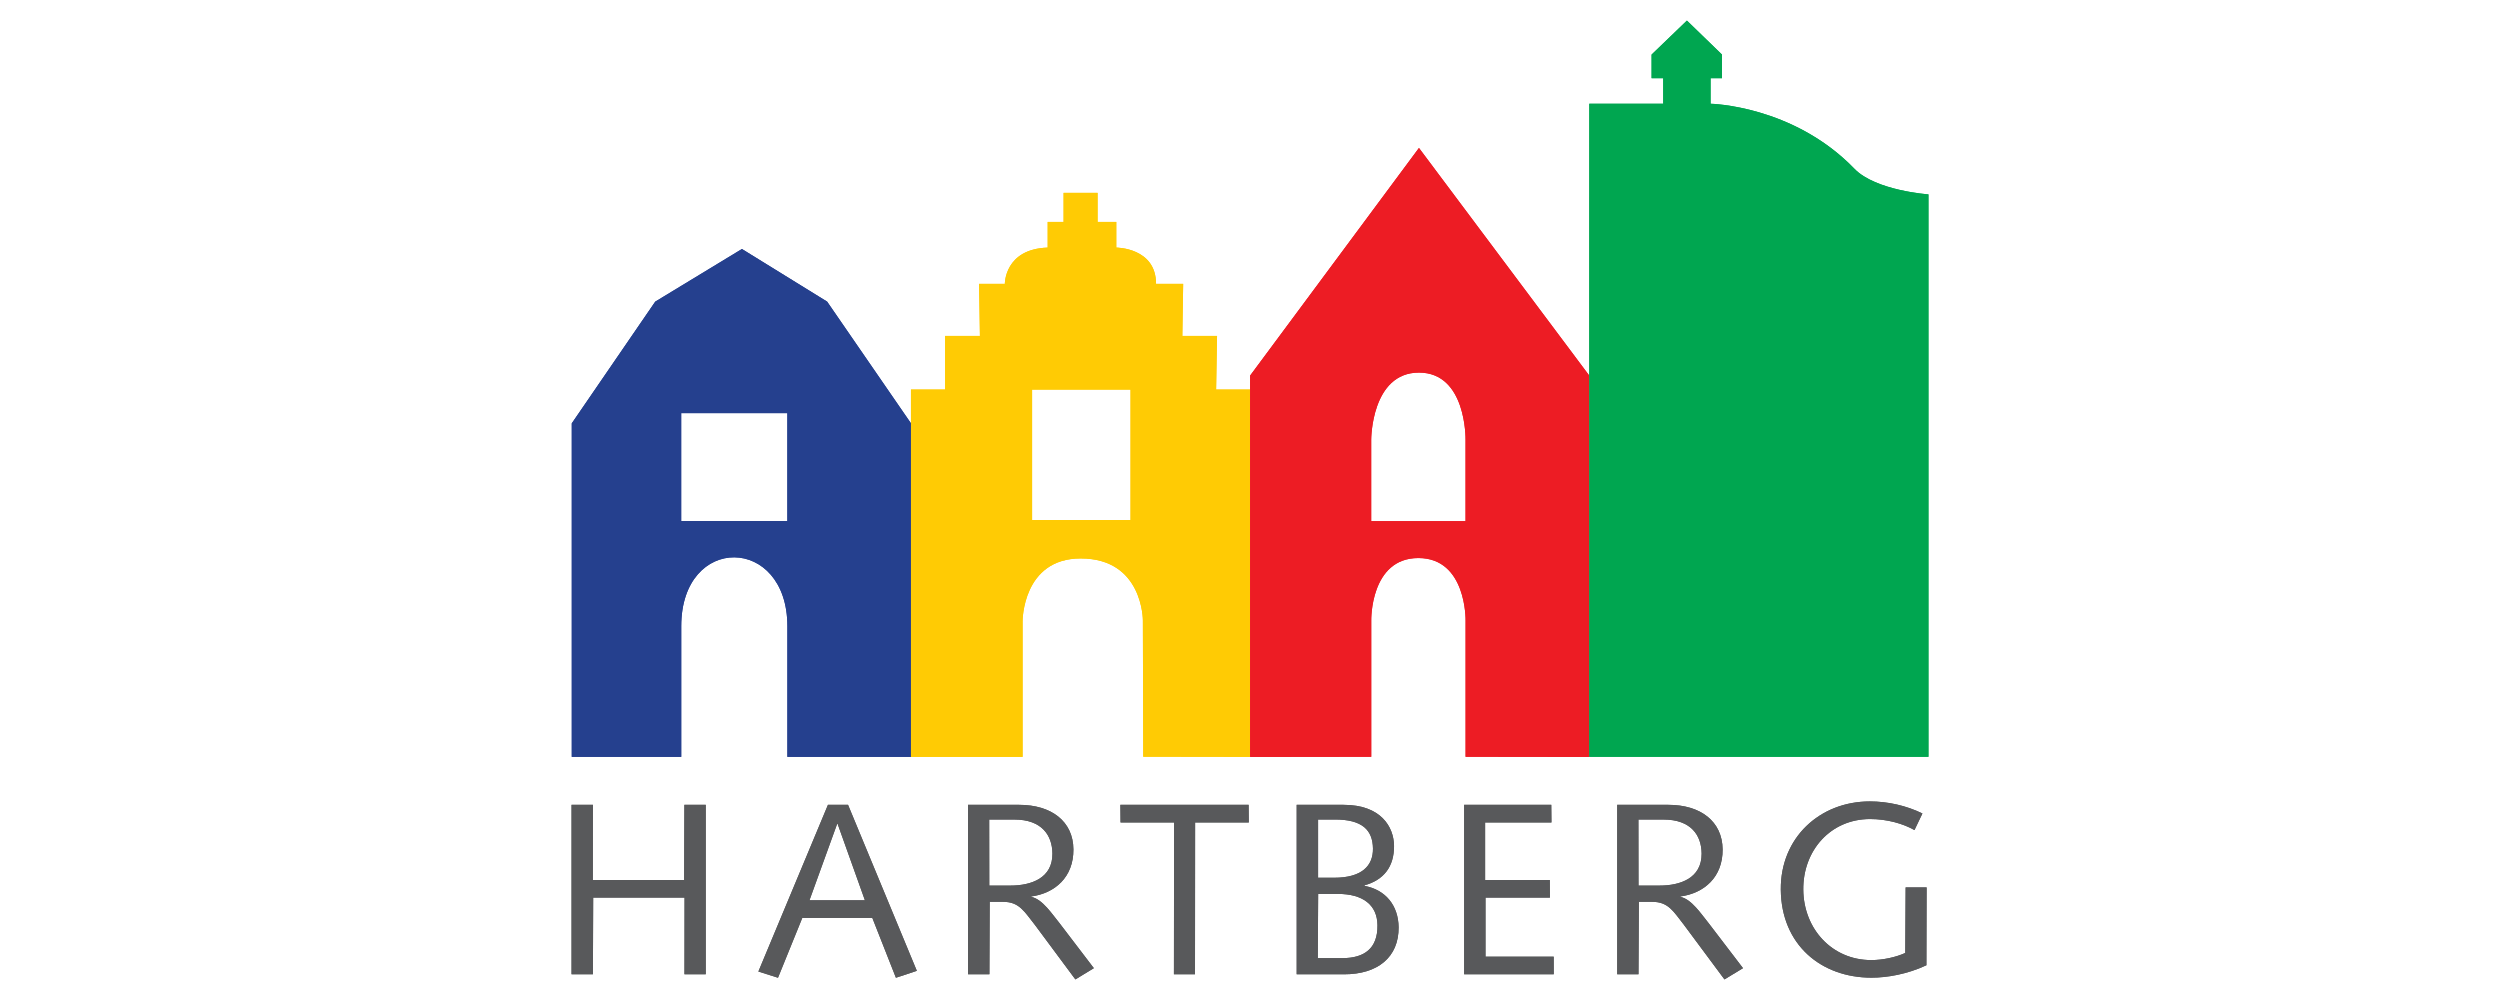 <?xml version="1.0" encoding="UTF-8"?>
<svg xmlns="http://www.w3.org/2000/svg" version="1.1" viewBox="0 0 600 240">
  <!-- Generator: Adobe Illustrator 28.7.1, SVG Export Plug-In . SVG Version: 1.2.0 Build 142)  -->
  <g>
    <g id="Ebene_1">
      <g>
        <path d="M188.96,125.04h-25.47v-25.89h25.47v25.89h0ZM218.64,181.65v-80.04l-20.13-29.22-20.45-12.63-20.8,12.63-20.04,29.22v80.04h26.28v-31.37c0-22.21,25.47-21.84,25.47,0v31.37h29.68" style="fill: #25408e;"/>
        <path d="M271.33,124.8h-23.63v-31.29h23.63v31.29h0ZM300.02,93.49h-8.15l.22-12.87h-8.33l.2-12.5h-6.51c0-8.7-9.54-8.7-9.54-8.7v-6.16h-4.49v-6.97h-8.16v6.97h-3.82v6.16c-10.37.35-10.28,8.7-10.28,8.7h-6.18l.2,12.5h-8.35v12.87h-8.2v88.16h26.79v-32.56s-.05-15.06,13.94-15.06c14.99,0,14.93,14.87,14.93,14.87l.09,32.71,25.63.04v-88.16" style="fill: #ffcb04;"/>
        <path d="M351.72,125.07h-22.63v-19.58s0-16.07,11.46-16.07,11.18,16.07,11.18,16.07v19.58h0ZM381.42,181.67v-91.53l-40.87-54.63-40.52,54.63v91.53l29.07-.04v-32.73s-.29-14.97,11.31-14.97,11.33,14.97,11.33,14.97v32.73l29.69.04" style="fill: #ed1c24;"/>
        <path d="M462.83,181.63h-81.42l.02-156.73h17.74v-6.14h-2.79v-5.66l8.48-8.16,8.42,8.16v5.66h-2.74v6.14s19.8.37,34.53,15.61c5.09,5.26,17.76,6.14,17.76,6.14v134.98" style="fill: #00a650;"/>
        <polyline points="137.17 193.16 142.3 193.16 142.28 211.2 164.19 211.2 164.25 193.16 169.38 193.16 169.38 233.83 164.27 233.83 164.29 215.43 142.37 215.43 142.3 233.83 137.17 233.83 137.17 193.16" style="fill: #58595b;"/>
        <path d="M198.71,193.16h4.82l16.51,39.84-5.02,1.66-5.66-14.36h-16.81l-5.83,14.36-4.71-1.49,16.7-40.01h0ZM201.04,197.74h-.13l-6.64,18.33h13.31l-6.55-18.33" style="fill: #58595b;"/>
        <path d="M232.32,193.16h12.28c7.7,0,12.98,3.94,13.02,10.7.05,6.64-4.43,10.52-10.11,11.29v.11c2.7.53,5.02,4.17,6.75,6.27l8.26,10.83-4.43,2.7-9.69-13.05c-2.57-3.24-3.77-5.57-7.63-5.57h-3.24l-.07,17.39h-5.13v-40.67h0ZM237.43,212.54h5.06c4.98,0,10.15-1.77,10.09-7.69-.04-4.36-2.54-8.16-9.12-8.16h-6.05l.02,15.85" style="fill: #58595b;"/>
        <polyline points="268.89 193.16 299.67 193.16 299.71 197.39 286.83 197.39 286.8 233.83 281.74 233.83 281.78 197.39 268.93 197.39 268.89 193.16" style="fill: #58595b;"/>
        <path d="M311.2,193.16h11.27c8.95,0,12.06,5.3,12.1,9.87.02,4.98-2.46,8.16-7.1,9.45v.13c5.11.94,8.13,4.74,8.2,9.93.05,7.23-5.07,11.29-13.07,11.29h-11.4v-40.67h0ZM316.27,229.95h5.94c5.19,0,8.46-2.3,8.38-7.89-.04-4.93-3.57-7.52-9.47-7.52h-4.76l-.09,15.41h0ZM316.35,210.66h3.82c6.69,0,9.38-2.87,9.34-6.99-.05-4.52-2.65-6.99-9.12-6.99h-4.05v13.97" style="fill: #58595b;"/>
        <polyline points="351.39 193.16 372.31 193.16 372.35 197.39 356.43 197.39 356.43 211.2 371.95 211.2 371.98 215.43 356.52 215.43 356.52 229.6 372.89 229.6 372.9 233.83 351.39 233.83 351.39 193.16" style="fill: #58595b;"/>
        <path d="M388.13,193.16h12.28c7.69,0,12.96,3.94,13.02,10.7.05,6.64-4.43,10.52-10.13,11.29v.11c2.7.53,5.02,4.17,6.75,6.27l8.27,10.83-4.45,2.7-9.69-13.05c-2.54-3.24-3.75-5.57-7.63-5.57h-3.22l-.09,17.39h-5.11v-40.67h0ZM393.24,212.54h5.04c5,0,10.15-1.77,10.11-7.69-.04-4.36-2.54-8.16-9.14-8.16h-6.03l.02,15.85" style="fill: #58595b;"/>
        <path d="M462.39,212.96l-.05,18.7c-4.63,2.17-9.49,2.98-13.2,2.98-12.04,0-21.64-7.87-21.75-21.14-.11-12.45,9.36-21.16,21.38-21.16,4.3,0,8.77,1.01,12.61,2.89l-1.91,3.99c-2.67-1.53-6.55-2.65-10.65-2.65-9.49,0-16.11,7.54-16.03,16.93.07,9.4,6.86,16.92,16.31,16.92,2.83,0,5.94-.7,8.16-1.71l.09-15.74h5.04" style="fill: #58595b;"/>
        <path d="M188.96,125.04h-25.47v-25.89h25.47v25.89h0ZM218.64,181.65v-80.04l-20.13-29.22-20.45-12.63-20.8,12.63-20.04,29.22v80.04h26.28v-31.37c0-22.21,25.47-21.84,25.47,0v31.37h29.68" style="fill: #25408e;"/>
        <path d="M271.33,124.8h-23.63v-31.29h23.63v31.29h0ZM300.02,93.49h-8.15l.22-12.87h-8.33l.2-12.5h-6.51c0-8.7-9.54-8.7-9.54-8.7v-6.16h-4.49v-6.97h-8.16v6.97h-3.82v6.16c-10.37.35-10.28,8.7-10.28,8.7h-6.18l.2,12.5h-8.35v12.87h-8.2v88.16h26.79v-32.56s-.05-15.06,13.94-15.06c14.99,0,14.93,14.87,14.93,14.87l.09,32.71,25.63.04v-88.16" style="fill: #ffcb04;"/>
        <path d="M351.72,125.07h-22.63v-19.58s0-16.07,11.46-16.07,11.18,16.07,11.18,16.07v19.58h0ZM381.42,181.67v-91.53l-40.87-54.63-40.52,54.63v91.53l29.07-.04v-32.73s-.29-14.97,11.31-14.97,11.33,14.97,11.33,14.97v32.73l29.69.04" style="fill: #ed1c24;"/>
        <path d="M462.83,181.63h-81.42l.02-156.73h17.74v-6.14h-2.79v-5.66l8.48-8.16,8.42,8.16v5.66h-2.74v6.14s19.8.37,34.53,15.61c5.09,5.26,17.76,6.14,17.76,6.14v134.98" style="fill: #00a650;"/>
        <polyline points="137.17 193.16 142.3 193.16 142.28 211.2 164.19 211.2 164.25 193.16 169.38 193.16 169.38 233.83 164.27 233.83 164.29 215.43 142.37 215.43 142.3 233.83 137.17 233.83 137.17 193.16" style="fill: #58595b;"/>
        <path d="M198.71,193.16h4.82l16.51,39.84-5.02,1.66-5.66-14.36h-16.81l-5.83,14.36-4.71-1.49,16.7-40.01h0ZM201.04,197.74h-.13l-6.64,18.33h13.31l-6.55-18.33" style="fill: #58595b;"/>
        <path d="M232.32,193.16h12.28c7.7,0,12.98,3.94,13.02,10.7.05,6.64-4.43,10.52-10.11,11.29v.11c2.7.53,5.02,4.17,6.75,6.27l8.26,10.83-4.43,2.7-9.69-13.05c-2.57-3.24-3.77-5.57-7.63-5.57h-3.24l-.07,17.39h-5.13v-40.67h0ZM237.43,212.54h5.06c4.98,0,10.15-1.77,10.09-7.69-.04-4.36-2.54-8.16-9.12-8.16h-6.05l.02,15.85" style="fill: #58595b;"/>
        <polyline points="268.89 193.16 299.67 193.16 299.71 197.39 286.83 197.39 286.8 233.83 281.74 233.83 281.78 197.39 268.93 197.39 268.89 193.16" style="fill: #58595b;"/>
        <path d="M311.2,193.16h11.27c8.95,0,12.06,5.3,12.1,9.87.02,4.98-2.46,8.16-7.1,9.45v.13c5.11.94,8.13,4.74,8.2,9.93.05,7.23-5.07,11.29-13.07,11.29h-11.4v-40.67h0ZM316.27,229.95h5.94c5.19,0,8.46-2.3,8.38-7.89-.04-4.93-3.57-7.52-9.47-7.52h-4.76l-.09,15.41h0ZM316.35,210.66h3.82c6.69,0,9.38-2.87,9.34-6.99-.05-4.52-2.65-6.99-9.12-6.99h-4.05v13.97" style="fill: #58595b;"/>
        <polyline points="351.39 193.16 372.31 193.16 372.35 197.39 356.43 197.39 356.43 211.2 371.95 211.2 371.98 215.43 356.52 215.43 356.52 229.6 372.89 229.6 372.9 233.83 351.39 233.83 351.39 193.16" style="fill: #58595b;"/>
        <path d="M388.13,193.16h12.28c7.69,0,12.96,3.94,13.02,10.7.05,6.64-4.43,10.52-10.13,11.29v.11c2.7.53,5.02,4.17,6.75,6.27l8.27,10.83-4.45,2.7-9.69-13.05c-2.54-3.24-3.75-5.57-7.63-5.57h-3.22l-.09,17.39h-5.11v-40.67h0ZM393.24,212.54h5.04c5,0,10.15-1.77,10.11-7.69-.04-4.36-2.54-8.16-9.14-8.16h-6.03l.02,15.85" style="fill: #58595b;"/>
        <path d="M462.39,212.96l-.05,18.7c-4.63,2.17-9.49,2.98-13.2,2.98-12.04,0-21.64-7.87-21.75-21.14-.11-12.45,9.36-21.16,21.38-21.16,4.3,0,8.77,1.01,12.61,2.89l-1.91,3.99c-2.67-1.53-6.55-2.65-10.65-2.65-9.49,0-16.11,7.54-16.03,16.93.07,9.4,6.86,16.92,16.31,16.92,2.83,0,5.94-.7,8.16-1.71l.09-15.74h5.04" style="fill: #58595b;"/>
      </g>
    </g>
  </g>
</svg>